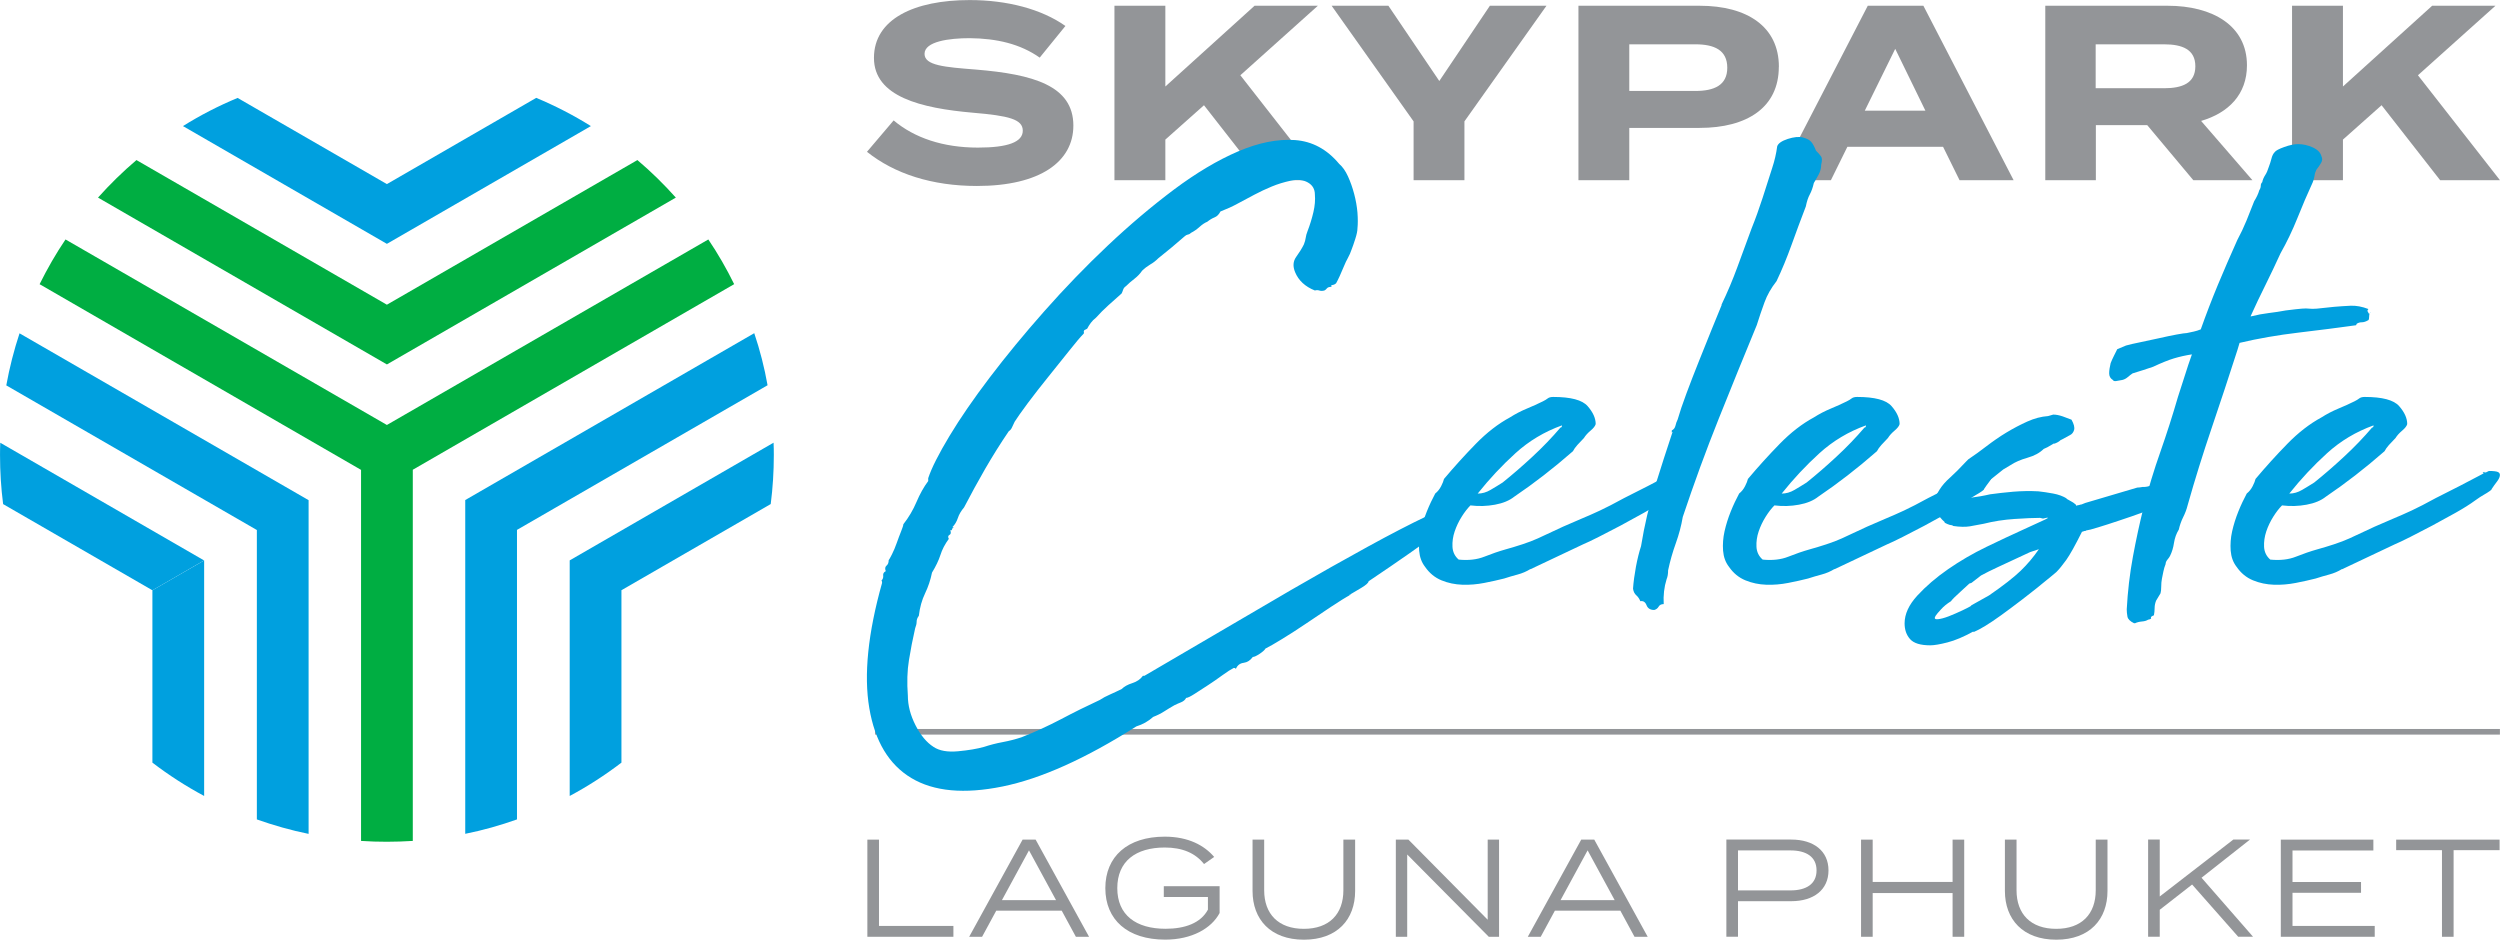 <?xml version="1.0" encoding="UTF-8"?>
<svg id="a" data-name="Layer 1" xmlns="http://www.w3.org/2000/svg" width="200" height="75.17" viewBox="0 0 387.01 145.46">
  <g>
    <path d="m80.03,82.03l38.79-22.39c-.49-2.76-1.18-5.45-2.06-8.06l-44.74,25.83h0s0,51.67,0,51.67c2.75-.55,5.42-1.31,8.01-2.23v-44.82l-5.95-3.43,5.94,3.43Z" fill="#00a0df" stroke-width="0"/>
    <path d="m119.79,70.43c0-.63-.01-1.27-.04-1.9l-31.56,18.22,1.66.96-1.66-.96v36.47c2.81-1.5,5.48-3.23,8.01-5.16v-26.69h0s23.11-13.34,23.11-13.34c.32-2.49.48-5.03.48-7.6Z" fill="#00a0df" stroke-width="0"/>
    <path d="m3.02,51.6c-.86,2.61-1.55,5.3-2.05,8.06l38.79,22.39,5.15-2.97-5.15,2.97v44.8c2.59.92,5.26,1.68,8.01,2.24v-51.66h0S3.02,51.6,3.02,51.6Z" fill="#00a0df" stroke-width="0"/>
    <path d="m31.59,86.76L.04,68.54c-.03.63-.04,1.26-.04,1.89,0,2.57.16,5.12.48,7.61l23.11,13.34,8-4.62Z" fill="#00a0df" stroke-width="0"/>
    <path d="m23.59,118.06c2.51,1.92,5.2,3.66,8.01,5.16v-36.46l-8.01,4.62v26.68Z" fill="#00a0df" stroke-width="0"/>
    <path d="m59.89,37.75h0s0,0,0,0h0s31.58-18.23,31.58-18.23c-2.68-1.68-5.52-3.14-8.46-4.37l-23.12,13.35-23.11-13.34c-2.96,1.23-5.78,2.68-8.46,4.36l31.57,18.23h0Z" fill="#00a0df" stroke-width="0"/>
    <path d="m59.89,56.42h0s0,0,0,0h0s44.73-25.83,44.73-25.83c-1.85-2.07-3.83-4.02-5.95-5.81l-38.78,22.39L21.12,24.78c-2.12,1.8-4.1,3.74-5.95,5.81l44.71,25.82h0Z" fill="#00ae42" stroke-width="0"/>
    <path d="m109.65,37.07l-49.76,28.72h0S10.14,37.07,10.14,37.07c-1.49,2.2-2.82,4.52-4.01,6.92h-.01s49.77,28.75,49.77,28.75v57.44c1.32.09,2.66.13,4,.13h0c1.34,0,2.69-.05,4.01-.13v-57.46l49.75-28.73c-1.18-2.4-2.51-4.72-4-6.92Z" fill="#00ae42" stroke-width="0"/>
  </g>
  <g>
    <g>
      <path d="m147.59,143.34v1.68h-13.32v-15.04h1.8v13.36h11.52Z" fill="#939598" stroke-width="0"/>
      <path d="m164.36,140.98h-10.14l-2.19,4.04h-2l8.27-15.04h2.02l8.27,15.04h-2.04l-2.19-4.04Zm-.88-1.63l-4.19-7.71-4.19,7.71h8.38Z" fill="#939598" stroke-width="0"/>
      <path d="m188.79,141.36c-1.25,2.34-4.25,4.1-8.42,4.1-5.82,0-9.26-3.07-9.26-7.97s3.44-7.97,9.2-7.97c3.67,0,6.14,1.37,7.65,3.14l-1.57,1.1c-1.35-1.7-3.35-2.56-6.08-2.56-4.49,0-7.35,2.13-7.35,6.29s2.88,6.29,7.48,6.29c2.99,0,5.44-.88,6.55-2.96v-1.96h-6.83v-1.67h8.64v4.17Z" fill="#939598" stroke-width="0"/>
      <path d="m209.78,129.98v7.95c0,4.38-2.75,7.54-7.93,7.54s-7.95-3.16-7.95-7.54v-7.95h1.8v7.84c0,3.69,2.21,5.97,6.14,5.97s6.12-2.28,6.12-5.97v-7.84h1.8Z" fill="#939598" stroke-width="0"/>
      <path d="m232.06,129.98v15.04h-1.59l-12.63-12.74v12.74h-1.76v-15.04h1.95l12.27,12.4v-12.4h1.76Z" fill="#939598" stroke-width="0"/>
      <path d="m250.84,140.98h-10.14l-2.19,4.04h-2l8.27-15.04h2.02l8.27,15.04h-2.04l-2.19-4.04Zm-.88-1.63l-4.19-7.71-4.19,7.71h8.38Z" fill="#939598" stroke-width="0"/>
      <path d="m283.06,134.74c0,3.01-2.3,4.77-5.76,4.77h-8.25v5.5h-1.8v-15.04h10.05c3.46,0,5.76,1.76,5.76,4.77Zm-1.85,0c0-2.1-1.59-3.09-4.04-3.09h-8.12v6.19h8.12c2.45,0,4.04-.99,4.04-3.09Z" fill="#939598" stroke-width="0"/>
      <path d="m304.07,129.98v15.04h-1.8v-6.77h-12.37v6.77h-1.8v-15.04h1.8v6.55h12.37v-6.55h1.8Z" fill="#939598" stroke-width="0"/>
      <path d="m326.25,129.98v7.95c0,4.38-2.75,7.54-7.93,7.54s-7.95-3.16-7.95-7.54v-7.95h1.8v7.84c0,3.69,2.21,5.97,6.14,5.97s6.12-2.28,6.12-5.97v-7.84h1.8Z" fill="#939598" stroke-width="0"/>
      <path d="m346.48,145.01l-7.13-8.08-5.01,3.91v4.17h-1.8v-15.04h1.8v8.81l11.39-8.81h2.58l-7.5,5.91,7.97,9.13h-2.3Z" fill="#939598" stroke-width="0"/>
      <path d="m367.62,143.34v1.68h-14.54v-15.04h14.33v1.68h-12.52v4.88h10.61v1.67h-10.61v5.13h12.74Z" fill="#939598" stroke-width="0"/>
      <path d="m386.94,131.61h-7.11v13.41h-1.8v-13.41h-7.09v-1.63h16.01v1.63Z" fill="#939598" stroke-width="0"/>
    </g>
    <rect x="135.46" y="112.85" width="251.54" height=".87" fill="#939598" stroke-width="0"/>
    <g>
      <path d="m166.16,19.45c0,5.56-5.13,9.34-14.93,9.34-6.95,0-12.77-1.89-17.02-5.29l4.13-4.86c3.2,2.7,7.64,4.21,13.04,4.21,4.63,0,6.95-.85,6.95-2.62s-2.16-2.31-7.72-2.78c-8.03-.7-15.32-2.47-15.32-8.49s6.25-8.95,14.82-8.95c5.79,0,11.11,1.39,14.82,4.01l-3.98,4.9c-3.01-2.12-6.64-2.97-10.84-3.01-3.17,0-6.99.5-6.99,2.43,0,1.81,3.13,2.05,7.95,2.43,8.84.73,15.09,2.47,15.09,8.68" fill="#939598" stroke-width="0"/>
      <polygon points="195.45 27.9 186.38 16.29 180.4 21.61 180.4 27.9 172.52 27.9 172.52 .89 180.4 .89 180.4 13.39 194.21 .89 204.01 .89 192.01 11.65 204.71 27.9 195.45 27.9" fill="#939598" stroke-width="0"/>
      <polygon points="214.93 .89 222.81 12.54 230.64 .89 239.4 .89 226.7 18.79 226.7 27.9 218.83 27.9 218.83 18.79 206.14 .89 214.93 .89" fill="#939598" stroke-width="0"/>
      <path d="m275.37,10.34c0,6.29-4.9,9.46-12.27,9.46h-10.88v8.1h-7.87V.89h18.76c7.37,0,12.27,3.24,12.27,9.45m-7.99.15c0-2.74-2.01-3.63-4.94-3.63h-10.23v7.22h10.23c2.93,0,4.94-.89,4.94-3.59" fill="#939598" stroke-width="0"/>
      <path d="m300.8,22.73h-14.82l-2.55,5.17h-8.26l13.97-27.01h8.61l13.97,27.01h-8.37l-2.55-5.17Zm-2.74-5.6l-4.67-9.57-4.71,9.57h9.38Z" fill="#939598" stroke-width="0"/>
      <path d="m339.54,27.9l-7.14-8.53h-7.95v8.53h-7.83V.89h18.95c6.91,0,12.27,3.05,12.27,9.22,0,4.51-2.86,7.37-7.1,8.61l7.95,9.18h-9.15Zm-4.55-14.24c2.82,0,4.86-.77,4.86-3.4s-2.05-3.4-4.86-3.4h-10.57v6.79h10.57Z" fill="#939598" stroke-width="0"/>
      <polygon points="377.75 27.9 368.68 16.29 362.7 21.61 362.7 27.9 354.82 27.9 354.82 .89 362.7 .89 362.7 13.39 376.51 .89 386.31 .89 374.31 11.65 387.01 27.9 377.75 27.9" fill="#939598" stroke-width="0"/>
    </g>
    <g>
      <path d="m195.87,100.45c-.15.23-.45.49-.91.79s-.79.46-1.02.46c-.38.53-.85.83-1.42.91-.57.07-.96.38-1.19.91-.08,0-.11-.02-.11-.06,0-.04-.08-.06-.23-.06-.45.23-1.04.6-1.76,1.13-.72.53-1.46,1.04-2.21,1.53-.76.49-1.46.94-2.1,1.36-.64.41-1.08.62-1.3.62-.15.3-.42.53-.79.68-.38.15-.72.3-1.02.45-.53.3-1.06.62-1.59.96-.53.34-1.1.62-1.7.85-.76.68-1.63,1.17-2.61,1.47-7.86,4.99-14.76,8.09-20.7,9.3-5.94,1.21-10.64.78-14.12-1.3-3.48-2.08-5.65-5.69-6.52-10.83-.87-5.14-.21-11.61,1.98-19.39,0-.23-.04-.34-.11-.34.23-.23.32-.49.28-.79-.04-.3.09-.53.4-.68-.15-.38-.11-.66.11-.85.23-.19.34-.47.34-.85.07-.07.24-.38.51-.91s.51-1.11.74-1.76c.23-.64.45-1.25.68-1.81s.34-.93.34-1.08c.83-1.06,1.51-2.21,2.04-3.46.53-1.25,1.13-2.32,1.81-3.23v-.45c.53-1.59,1.63-3.76,3.29-6.52,1.66-2.76,3.74-5.78,6.24-9.07,2.5-3.29,5.31-6.71,8.45-10.26,3.14-3.55,6.41-6.94,9.81-10.15,3.4-3.21,6.82-6.1,10.26-8.68,3.44-2.57,6.75-4.54,9.92-5.9,3.18-1.36,6.1-1.94,8.79-1.76,2.68.19,4.97,1.42,6.86,3.69.53.45.98,1.1,1.36,1.93.38.83.7,1.74.96,2.72.26.98.43,1.95.51,2.89.07.95.07,1.76,0,2.44,0,.38-.11.93-.34,1.64-.23.72-.42,1.27-.57,1.64-.15.45-.34.89-.57,1.3-.23.42-.42.81-.57,1.19-.53,1.29-.95,2.19-1.25,2.72-.15.15-.34.25-.57.28-.23.04-.27.13-.11.28-.38,0-.62.08-.74.23-.11.15-.25.27-.4.34-.3.08-.57.08-.79,0-.23-.07-.45-.07-.68,0-1.51-.6-2.53-1.55-3.06-2.83-.38-.91-.32-1.7.17-2.38.49-.68.89-1.32,1.19-1.93.15-.38.24-.72.28-1.02.04-.3.13-.64.28-1.02.38-.98.68-1.97.91-2.95.23-.98.3-1.89.23-2.72,0-.83-.36-1.46-1.08-1.87-.72-.41-1.61-.51-2.66-.28-1.06.23-2.04.53-2.95.91-.91.38-1.8.79-2.66,1.25-.87.45-1.72.91-2.55,1.36-.83.46-1.74.87-2.72,1.25-.23.45-.53.76-.91.91-.38.15-.76.38-1.13.68-.38.15-.78.42-1.19.79-.42.38-.85.68-1.3.91-.15.15-.32.25-.51.28-.19.04-.36.13-.51.28-1.29,1.13-2.65,2.27-4.08,3.4-.38.38-.79.7-1.25.96-.45.27-.87.59-1.25.96-.3.45-.7.87-1.19,1.25-.49.38-.93.75-1.3,1.13-.23.15-.38.34-.45.57-.08.23-.15.42-.23.57-.68.61-1.36,1.21-2.04,1.82-.68.61-1.32,1.25-1.93,1.93-.3.23-.57.49-.79.79s-.42.61-.57.91l-.45.23c-.08.15-.1.27-.06.34.04.07.02.15-.06.23-.45.45-1.19,1.32-2.21,2.61-1.02,1.29-2.1,2.63-3.23,4.03-1.13,1.4-2.19,2.76-3.18,4.08-.98,1.32-1.66,2.29-2.04,2.89-.15.3-.28.59-.4.85-.11.27-.28.47-.51.62-1.29,1.89-2.49,3.82-3.63,5.78-1.13,1.97-2.23,3.97-3.29,6.01-.45.53-.78,1.08-.96,1.64-.19.57-.47,1.04-.85,1.42h.23c-.15.08-.25.19-.28.34-.04.15-.13.19-.28.11.15.38.11.62-.11.74-.23.11-.27.32-.11.62-.61.83-1.04,1.67-1.3,2.5-.27.83-.7,1.74-1.3,2.72-.23,1.13-.59,2.21-1.08,3.23-.49,1.02-.81,2.17-.96,3.46-.23.3-.34.6-.34.91s-.08.64-.23,1.02c-.38,1.66-.7,3.31-.96,4.93-.27,1.62-.32,3.46-.17,5.5,0,1.51.4,3.04,1.19,4.59.79,1.55,1.72,2.66,2.78,3.34.91.61,2.17.83,3.8.68,1.62-.15,2.97-.38,4.03-.68.91-.3,1.87-.55,2.89-.74,1.02-.19,1.98-.44,2.89-.74,2.12-.83,4.18-1.78,6.18-2.83,2-1.06,3.99-2.04,5.95-2.95.45-.3.98-.59,1.59-.85.6-.27,1.21-.55,1.81-.85.38-.38.92-.68,1.64-.91.72-.23,1.27-.61,1.64-1.13h.23l22.68-13.27c4.31-2.5,8.26-4.72,11.85-6.69,3.59-1.97,6.65-3.55,9.19-4.76,2.53-1.21,4.38-1.97,5.56-2.27,1.17-.3,1.49-.07.96.68-.53.76-2.04,2.08-4.54,3.97-2.49,1.89-6.16,4.46-11,7.71,0,.23-.38.57-1.13,1.02-.76.45-1.4.83-1.93,1.14.07,0,.13-.02.17-.06.04-.04.09-.06.17-.06-.83.45-1.87,1.1-3.12,1.93-1.25.83-2.51,1.68-3.8,2.55-1.29.87-2.51,1.66-3.69,2.38-1.17.72-2.06,1.23-2.66,1.53Z" fill="#00a0df" stroke-width="0"/>
      <path d="m236.92,88.09c-.61.38-1.27.66-1.98.85-.72.19-1.42.4-2.1.62-.91.23-1.93.46-3.06.68s-2.27.32-3.4.28c-1.13-.04-2.21-.26-3.23-.68-1.02-.42-1.87-1.11-2.55-2.1-.53-.68-.83-1.51-.91-2.5-.07-.98,0-1.98.23-3s.55-2.04.96-3.06c.41-1.02.85-1.94,1.3-2.78.38-.3.68-.68.91-1.13s.38-.83.45-1.13c1.59-1.89,3.23-3.7,4.93-5.44,1.7-1.74,3.46-3.1,5.27-4.08.83-.53,1.7-.98,2.61-1.36.91-.38,1.74-.75,2.5-1.13.3-.15.55-.3.74-.45.19-.15.47-.23.85-.23,2.72,0,4.5.47,5.33,1.42.83.95,1.25,1.87,1.25,2.78-.08.3-.34.64-.8,1.02-.45.38-.79.76-1.02,1.14-.38.38-.72.74-1.02,1.08-.3.34-.53.66-.68.96-3.03,2.65-6.05,4.99-9.07,7.03-.76.61-1.76,1.02-3,1.25-1.25.23-2.51.27-3.8.11-.45.45-.91,1.04-1.36,1.76-.45.72-.81,1.47-1.08,2.27-.27.79-.38,1.59-.34,2.38.04.79.36,1.46.96,1.98,1.51.15,2.83,0,3.97-.45,1.13-.45,2.23-.83,3.29-1.13.83-.23,1.7-.49,2.61-.79.91-.3,1.7-.6,2.38-.91,1.59-.75,2.89-1.36,3.91-1.82,1.02-.45,1.98-.87,2.89-1.25.91-.38,1.85-.79,2.83-1.25.98-.46,2.23-1.1,3.74-1.93,1.21-.61,2.44-1.23,3.69-1.87,1.25-.64,2.44-1.27,3.57-1.87.23-.15.32-.25.28-.28-.04-.04-.1-.04-.17,0-.08.04-.11.07-.11.11,0,.04.15.02.45-.06.07,0,.17-.04.28-.11.11-.07.21-.11.28-.11.68,0,1.14.06,1.36.17.23.11.32.3.28.57-.04.27-.19.57-.45.91-.27.34-.55.74-.85,1.19.07,0-.02.1-.28.28-.27.19-.57.38-.91.57-.34.19-.78.47-1.3.85-.83.61-1.85,1.25-3.06,1.93-1.21.68-2.42,1.34-3.63,1.99-1.21.64-2.35,1.23-3.4,1.76s-1.85.91-2.38,1.13l-8.16,3.86Zm-8.16-11.68c.68,0,1.34-.19,1.98-.57.64-.38,1.27-.75,1.87-1.14,1.51-1.21,3.06-2.55,4.65-4.03,1.59-1.47,3.02-2.97,4.31-4.48.15,0,.23-.11.23-.34-2.72.98-5.12,2.42-7.2,4.31-2.08,1.89-4.03,3.97-5.84,6.24Z" fill="#00a0df" stroke-width="0"/>
      <path d="m281.14,23.34c.38.38.64.68.79.91.15.23.15.64,0,1.25,0,.53-.13,1.04-.4,1.53-.27.49-.51.93-.74,1.3-.15.68-.36,1.27-.62,1.76-.27.49-.47,1.12-.62,1.87-.76,1.97-1.49,3.95-2.21,5.95-.72,2-1.49,3.87-2.32,5.61-.83,1.06-1.46,2.15-1.87,3.29-.42,1.13-.81,2.31-1.19,3.51-1.97,4.76-3.93,9.6-5.9,14.52-1.97,4.92-3.82,9.98-5.56,15.19-.23,1.36-.59,2.72-1.08,4.08-.49,1.36-.89,2.76-1.19,4.19,0,.53-.07.98-.23,1.36-.38,1.21-.53,2.5-.45,3.86-.38,0-.64.13-.79.4-.15.26-.38.43-.68.51-.61,0-1-.25-1.19-.74-.19-.49-.51-.7-.96-.62-.15-.38-.36-.68-.62-.91-.27-.23-.44-.57-.51-1.02.07-1.06.23-2.19.45-3.4.23-1.21.49-2.27.79-3.18.53-3.25,1.25-6.33,2.16-9.24.91-2.91,1.81-5.73,2.72-8.45-.07,0-.15.04-.23.11l.11-.11v-.23c.3-.15.49-.4.57-.74.07-.34.19-.66.34-.96.3-1.06.75-2.4,1.36-4.03.6-1.62,1.25-3.29,1.93-4.99.68-1.7,1.34-3.35,1.98-4.93.64-1.59,1.15-2.83,1.53-3.74v-.11c.91-1.89,1.72-3.82,2.44-5.78.72-1.97,1.45-3.97,2.21-6.01.61-1.51,1.17-3.08,1.7-4.71.53-1.62,1.02-3.15,1.47-4.59.38-1.14.64-2.27.79-3.4.15-.45.7-.83,1.64-1.14.94-.3,1.72-.38,2.32-.23.6.15,1.04.38,1.3.68.26.3.51.76.74,1.36Z" fill="#00a0df" stroke-width="0"/>
      <path d="m283.98,88.09c-.61.38-1.27.66-1.99.85-.72.19-1.42.4-2.1.62-.91.23-1.93.46-3.06.68s-2.27.32-3.4.28c-1.13-.04-2.21-.26-3.23-.68s-1.87-1.11-2.55-2.1c-.53-.68-.83-1.51-.91-2.5-.07-.98,0-1.98.23-3,.23-1.02.55-2.04.96-3.06.41-1.02.85-1.94,1.3-2.78.38-.3.68-.68.91-1.13.23-.45.38-.83.45-1.13,1.59-1.89,3.23-3.7,4.93-5.44,1.7-1.74,3.46-3.1,5.27-4.08.83-.53,1.7-.98,2.61-1.36.91-.38,1.74-.75,2.5-1.13.3-.15.55-.3.74-.45s.47-.23.85-.23c2.72,0,4.5.47,5.33,1.42.83.95,1.25,1.87,1.25,2.78-.07.3-.34.64-.79,1.02-.45.38-.79.76-1.02,1.14-.38.38-.72.74-1.02,1.08-.3.34-.53.66-.68.96-3.03,2.65-6.05,4.99-9.07,7.03-.76.61-1.76,1.02-3,1.25s-2.51.27-3.8.11c-.45.45-.91,1.04-1.36,1.76-.45.72-.81,1.47-1.08,2.27s-.38,1.59-.34,2.38c.04.79.36,1.46.96,1.98,1.51.15,2.84,0,3.97-.45,1.13-.45,2.23-.83,3.29-1.13.83-.23,1.7-.49,2.61-.79.91-.3,1.7-.6,2.38-.91,1.59-.75,2.89-1.36,3.91-1.82,1.02-.45,1.98-.87,2.89-1.25.91-.38,1.85-.79,2.84-1.25.98-.46,2.23-1.1,3.74-1.93,1.21-.61,2.44-1.23,3.69-1.87s2.44-1.27,3.57-1.87c.23-.15.32-.25.28-.28-.04-.04-.1-.04-.17,0-.08.04-.11.07-.11.11,0,.04.15.02.45-.06.07,0,.17-.04.28-.11.11-.07.21-.11.28-.11.68,0,1.14.06,1.36.17.23.11.32.3.28.57-.04.27-.19.57-.45.91-.27.34-.55.74-.85,1.19.07,0-.02.1-.28.28-.27.19-.57.38-.91.57-.34.19-.78.47-1.3.85-.83.61-1.85,1.25-3.06,1.93-1.21.68-2.42,1.34-3.63,1.99-1.21.64-2.35,1.23-3.4,1.76s-1.85.91-2.38,1.13l-8.16,3.86Zm-8.17-11.68c.68,0,1.34-.19,1.99-.57.64-.38,1.26-.75,1.87-1.14,1.51-1.21,3.06-2.55,4.65-4.03,1.59-1.47,3.02-2.97,4.31-4.48.15,0,.23-.11.23-.34-2.72.98-5.12,2.42-7.2,4.31-2.08,1.89-4.03,3.97-5.84,6.24Z" fill="#00a0df" stroke-width="0"/>
      <path d="m331.83,75.39c.15,0,.34-.02.57-.06.23-.04.49-.13.79-.28h.68l.34-.11h1.13c1.21.76,1.64,1.42,1.3,1.99-.34.57-.93.93-1.76,1.08-.76.38-1.76.79-3,1.25s-2.5.89-3.74,1.3c-1.25.42-2.36.78-3.35,1.08-.98.3-1.55.45-1.7.45-.07,0-.13.02-.17.06-.04.04-.13.06-.28.06-.15.07-.27.11-.34.11-1.06,2.12-1.87,3.57-2.44,4.37-.57.79-1.08,1.42-1.53,1.87l-.68.57c-1.74,1.44-3.25,2.65-4.54,3.63-1.29.98-2.4,1.82-3.35,2.5-.95.68-1.76,1.23-2.44,1.64-.68.41-1.29.74-1.82.96v-.11c-1.51.83-2.85,1.4-4.03,1.7-1.17.3-2.06.45-2.66.45-1.51,0-2.55-.32-3.12-.96-.57-.64-.85-1.46-.85-2.44,0-1.44.66-2.87,1.98-4.31,1.32-1.43,2.91-2.8,4.76-4.08,1.85-1.28,3.84-2.44,5.95-3.46,2.11-1.02,3.97-1.89,5.56-2.61,1.59-.72,2.74-1.25,3.46-1.59.72-.34.62-.4-.28-.17l-.45-.11c-.98,0-2.31.06-3.97.17-1.66.11-3.25.36-4.76.74-.76.15-1.47.28-2.15.4-.68.11-1.55.1-2.61-.06h.11c-.08,0-.13-.02-.17-.06-.04-.04-.1-.06-.17-.06-.15,0-.36-.06-.62-.17-.27-.11-.43-.21-.51-.28h.11c-.61-.53-1.02-1.06-1.25-1.59-.23-.53-.34-1.02-.34-1.47s.09-.85.28-1.19c.19-.34.36-.62.51-.85.38-.6.91-1.21,1.59-1.81.68-.61,1.51-1.44,2.5-2.5l.34-.34c.91-.6,1.85-1.29,2.83-2.04.98-.75,2-1.46,3.06-2.1,1.06-.64,2.14-1.21,3.23-1.7,1.09-.49,2.17-.78,3.23-.85l.79-.23c.45,0,.94.1,1.47.28.53.19.98.36,1.36.51.38.68.51,1.21.4,1.59-.11.38-.32.64-.62.79l-1.25.68-.23.11c-.23.23-.57.42-1.02.57.15-.15.02-.09-.4.17-.42.27-.81.47-1.19.62-.61.61-1.44,1.06-2.5,1.36-1.06.3-1.93.68-2.61,1.13l-1.14.68-1.7,1.36-1.02.79c-.98.61-1.85,1.36-2.61,2.27,1.21-.15,2.31-.34,3.29-.57,1.06-.15,2.25-.28,3.57-.4,1.32-.11,2.63-.13,3.91-.06.68.07,1.43.19,2.27.34.83.15,1.55.42,2.15.79h-.11c.83.45,1.27.72,1.3.79s.1.11.17.11l.11.23c.07-.07.15-.11.23-.11s.17-.02.28-.06c.11-.04.21-.06.28-.06l.57-.23,8.05-2.38c.23,0,.53-.04.91-.11Zm-26.99,14.97c-.15.15-.61.57-1.36,1.25-.76.68-1.25,1.17-1.47,1.47-.61.38-1.12.79-1.53,1.25-.42.45-.7.79-.85,1.02-.23.38-.11.55.34.51.45-.04,1.02-.19,1.7-.45.68-.27,1.38-.57,2.1-.91.72-.34,1.19-.59,1.42-.74h-.11l2.84-1.59c2.19-1.51,3.82-2.78,4.88-3.8,1.06-1.02,2-2.14,2.83-3.35l-1.36.45c-2.27,1.06-3.93,1.83-4.99,2.32-1.06.49-1.93.93-2.61,1.3l-1.47,1.14-.34.11Z" fill="#00a0df" stroke-width="0"/>
      <path d="m330.47,96.48h-.11c-.61-.3-.95-.64-1.02-1.02s-.11-.76-.11-1.13c.15-2.8.47-5.52.96-8.17.49-2.65,1.04-5.18,1.64-7.6.75-2.95,1.62-5.82,2.61-8.62.98-2.8,1.89-5.63,2.72-8.5.38-1.14.74-2.25,1.08-3.35.34-1.1.7-2.17,1.08-3.23-.98.15-1.91.36-2.78.62-.87.26-1.95.7-3.23,1.3-.45.15-.96.32-1.53.51-.57.19-1.12.36-1.64.51-.23.15-.47.34-.74.57s-.55.38-.85.45c-.38.08-.7.13-.96.17-.26.04-.43-.02-.51-.17-.38-.23-.57-.57-.57-1.02s.08-.98.23-1.59c.15-.38.32-.75.51-1.13.19-.38.36-.72.51-1.02l1.36-.57c.53-.15,1.26-.32,2.21-.51.94-.19,1.91-.4,2.89-.62.98-.23,1.89-.41,2.72-.57.83-.15,1.36-.23,1.59-.23.38-.07.74-.15,1.08-.23.34-.07.7-.19,1.08-.34.83-2.34,1.72-4.65,2.66-6.92.94-2.27,1.95-4.57,3-6.92.53-.98,1-1.98,1.42-3,.41-1.02.81-2.02,1.19-3,.38-.61.64-1.17.79-1.7.15-.23.23-.45.23-.68s.07-.42.23-.57c.07-.38.23-.74.45-1.08.23-.34.41-.78.57-1.3.15-.38.28-.79.4-1.25.11-.45.28-.79.51-1.02.15-.23.64-.49,1.47-.79.83-.3,1.55-.45,2.15-.45.75,0,1.51.17,2.27.51.75.34,1.21.81,1.36,1.42.15.3.13.62-.06.96-.19.34-.44.7-.74,1.08-.15.3-.25.61-.28.91-.04.3-.13.64-.28,1.02-.83,1.81-1.63,3.67-2.38,5.56-.76,1.89-1.63,3.71-2.61,5.44-.76,1.66-1.53,3.29-2.32,4.88-.79,1.59-1.57,3.21-2.32,4.88h.11c.91-.23,1.81-.4,2.72-.51.91-.11,1.78-.24,2.61-.4,1.21-.15,2.04-.25,2.5-.28.45-.04.83-.04,1.13,0,.3.04.7.04,1.19,0,.49-.04,1.38-.13,2.66-.28.83-.07,1.68-.13,2.55-.17.87-.04,1.79.13,2.78.51-.15.15-.19.28-.11.4.07.11.15.25.23.4.07,0,.11-.04.11-.11,0-.15.04-.23.11-.23-.15.15-.23.38-.23.68s-.04.49-.11.57c-.38.23-.72.34-1.02.34s-.57.08-.79.23l-.11.23c-2.72.38-5.69.76-8.9,1.14-3.21.38-6.26.91-9.13,1.59l-.34,1.13c-1.29,4.01-2.61,8.02-3.97,12.02-1.36,4.01-2.61,8.01-3.74,12.02-.15.61-.38,1.21-.68,1.81s-.53,1.25-.68,1.93c-.38.61-.62,1.29-.74,2.04-.11.76-.32,1.44-.62,2.04-.07.15-.21.34-.4.57-.19.23-.28.46-.28.68-.15.38-.27.76-.34,1.13-.07.38-.15.76-.23,1.13-.07.38-.11.79-.11,1.25s-.04.79-.11,1.02l-.68,1.13c-.15.38-.23.75-.23,1.14s-.04.75-.11,1.13c-.38.15-.53.28-.45.4s-.07.21-.45.28c-.23.15-.55.25-.96.28-.42.04-.78.13-1.08.28Z" fill="#00a0df" stroke-width="0"/>
      <path d="m362.56,88.09c-.61.38-1.27.66-1.99.85-.72.19-1.42.4-2.1.62-.91.23-1.93.46-3.06.68s-2.27.32-3.4.28c-1.13-.04-2.21-.26-3.23-.68s-1.87-1.11-2.55-2.1c-.53-.68-.83-1.51-.91-2.5-.07-.98,0-1.98.23-3,.23-1.02.55-2.04.96-3.06.41-1.02.85-1.94,1.3-2.78.38-.3.68-.68.91-1.13.23-.45.38-.83.45-1.13,1.59-1.89,3.23-3.7,4.93-5.44,1.7-1.74,3.46-3.1,5.27-4.08.83-.53,1.7-.98,2.61-1.36.91-.38,1.74-.75,2.5-1.13.3-.15.55-.3.74-.45s.47-.23.85-.23c2.72,0,4.5.47,5.33,1.42.83.95,1.25,1.87,1.25,2.78-.07.3-.34.64-.79,1.02-.45.38-.79.76-1.02,1.14-.38.38-.72.74-1.02,1.08-.3.34-.53.66-.68.96-3.03,2.65-6.05,4.99-9.07,7.03-.76.61-1.76,1.02-3,1.25s-2.51.27-3.8.11c-.45.45-.91,1.04-1.36,1.76-.45.72-.81,1.47-1.08,2.27-.26.79-.38,1.59-.34,2.38.04.79.36,1.46.96,1.98,1.51.15,2.84,0,3.97-.45,1.13-.45,2.23-.83,3.29-1.13.83-.23,1.7-.49,2.61-.79.91-.3,1.7-.6,2.38-.91,1.59-.75,2.89-1.36,3.91-1.82,1.02-.45,1.98-.87,2.89-1.25.91-.38,1.85-.79,2.84-1.25.98-.46,2.23-1.1,3.74-1.93,1.21-.61,2.44-1.23,3.69-1.87s2.44-1.27,3.57-1.87c.23-.15.32-.25.28-.28-.04-.04-.1-.04-.17,0-.08.04-.11.07-.11.11,0,.04.15.02.45-.06.07,0,.17-.04.28-.11.11-.07.21-.11.28-.11.68,0,1.14.06,1.36.17.23.11.32.3.28.57-.04.27-.19.57-.45.91-.27.34-.55.74-.85,1.19.07,0-.02.1-.28.28-.27.19-.57.38-.91.57-.34.19-.78.47-1.3.85-.83.61-1.85,1.25-3.06,1.93-1.21.68-2.42,1.34-3.63,1.99-1.21.64-2.35,1.23-3.4,1.76s-1.85.91-2.38,1.13l-8.16,3.86Zm-8.17-11.68c.68,0,1.34-.19,1.99-.57.64-.38,1.26-.75,1.87-1.14,1.51-1.21,3.06-2.55,4.65-4.03,1.59-1.47,3.02-2.97,4.31-4.48.15,0,.23-.11.23-.34-2.72.98-5.12,2.42-7.2,4.31-2.08,1.89-4.03,3.97-5.84,6.24Z" fill="#00a0df" stroke-width="0"/>
    </g>
  </g>
</svg>